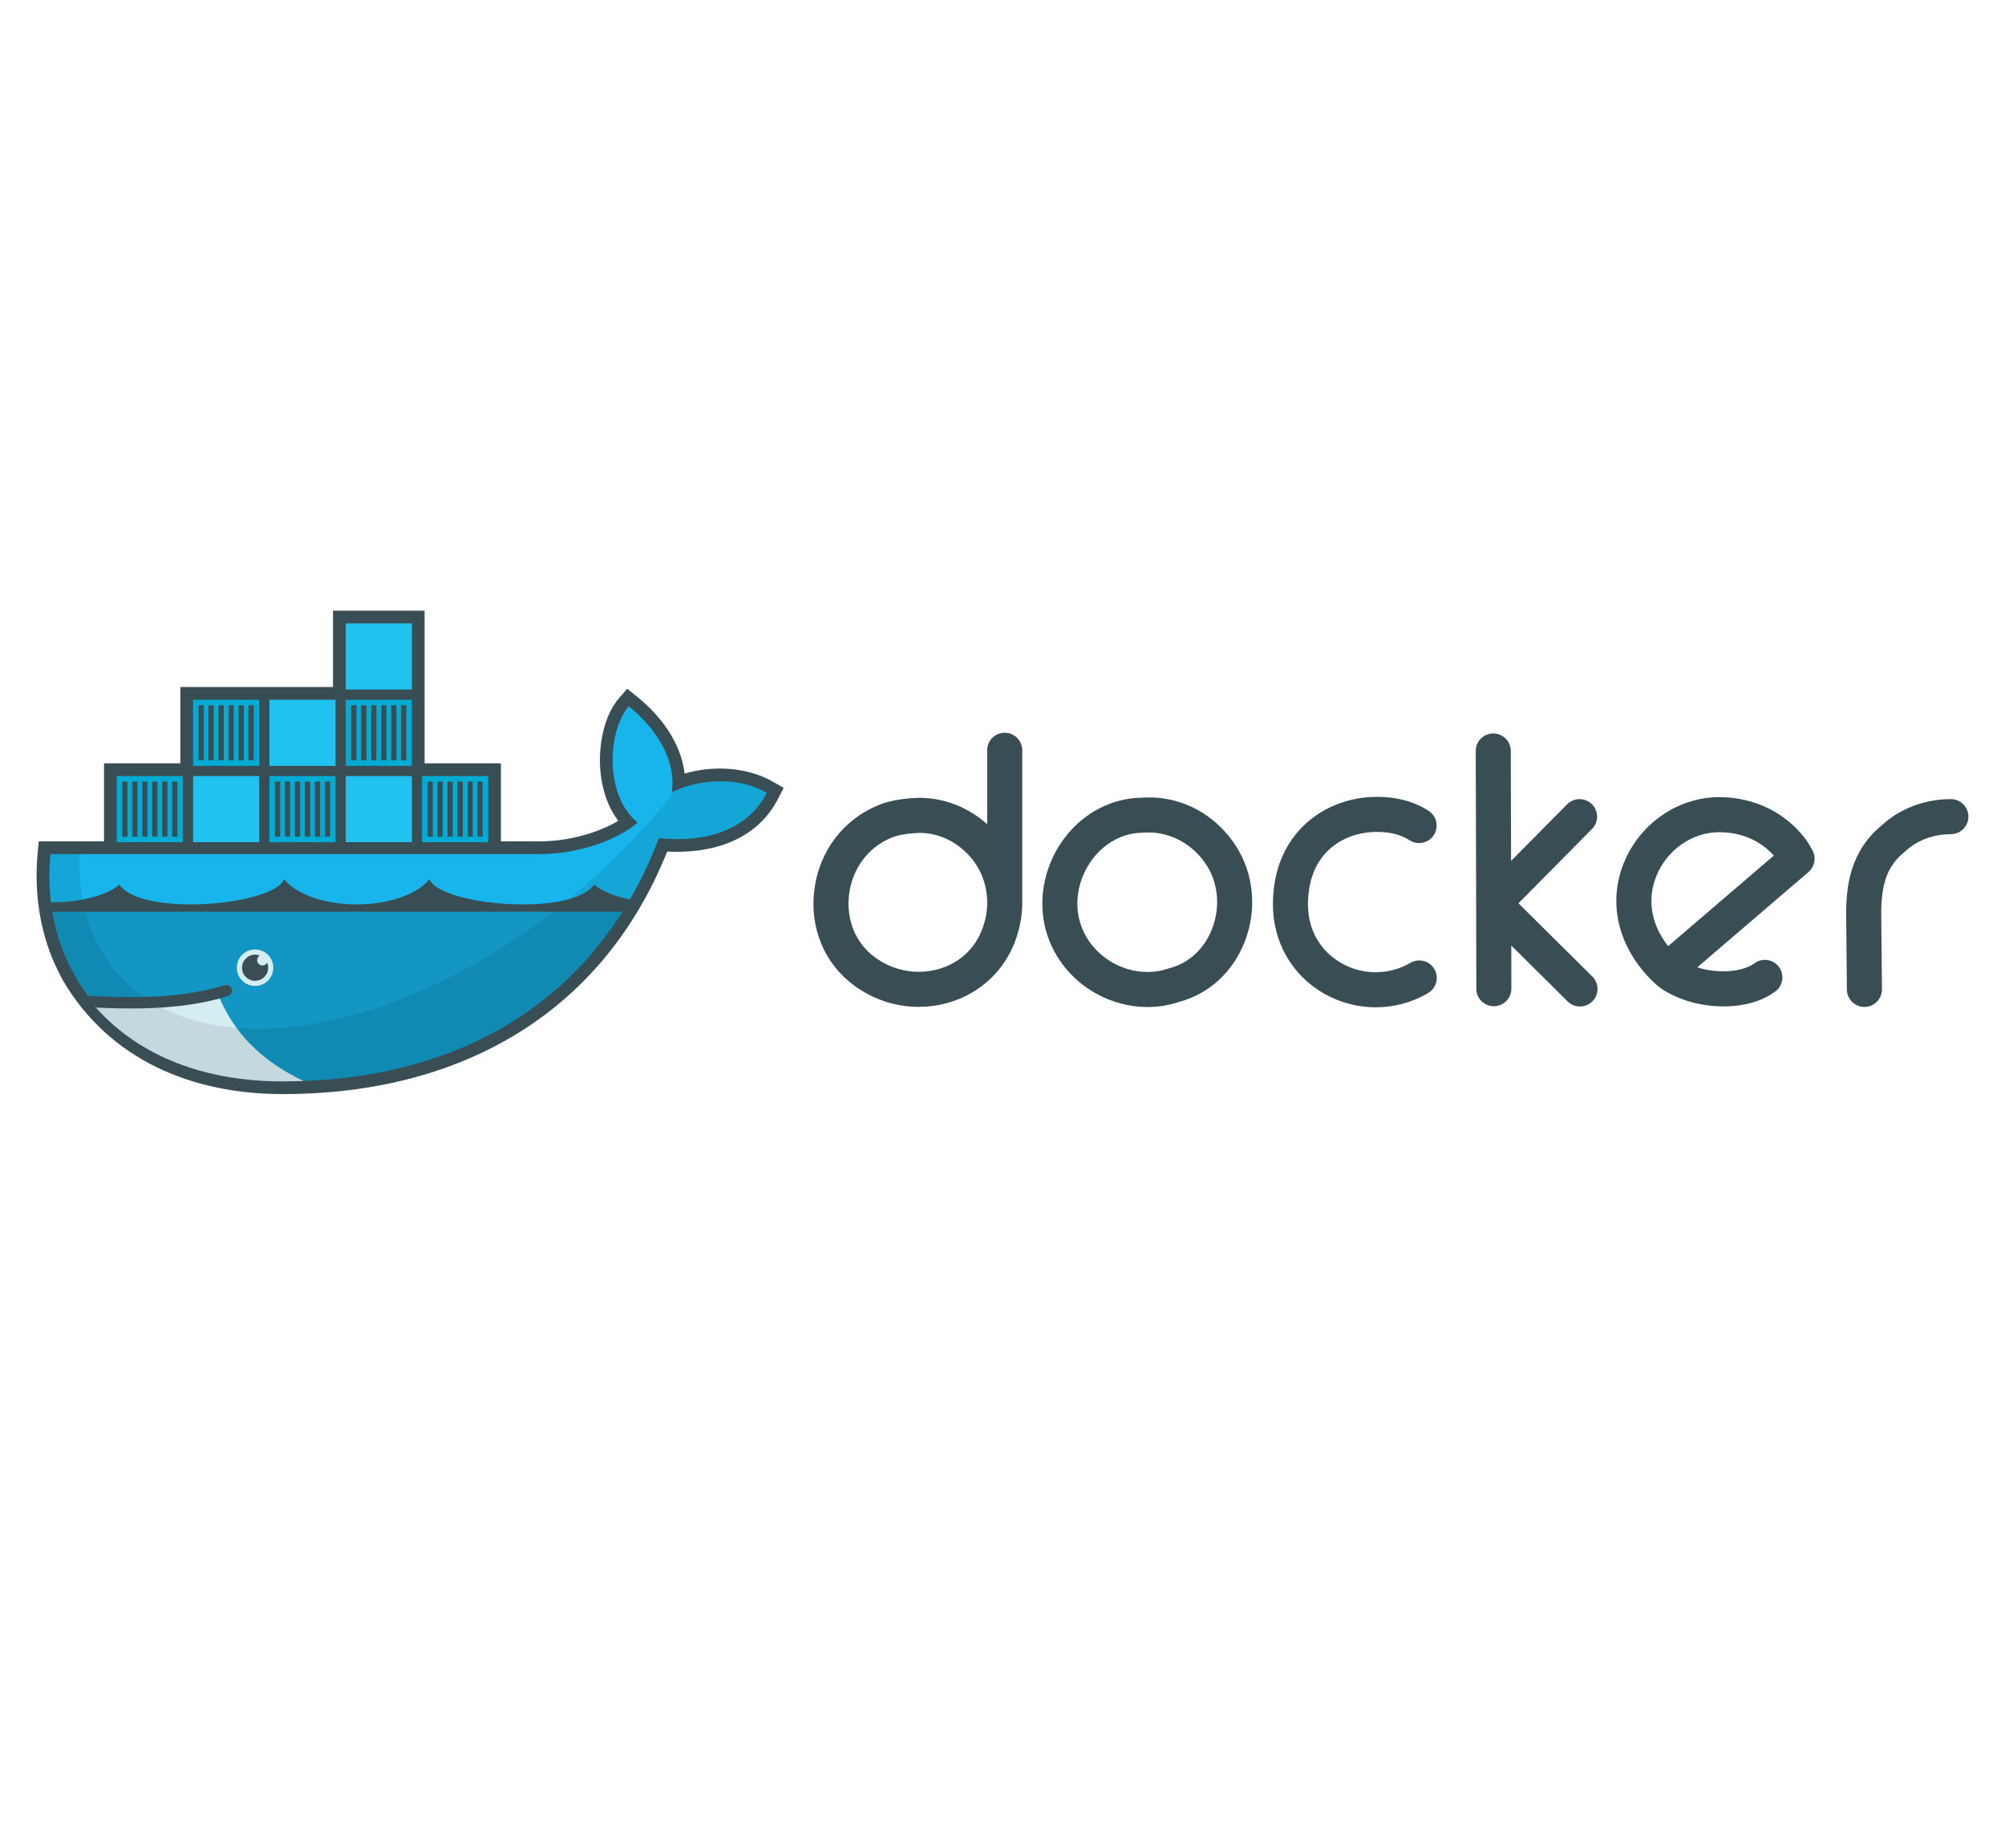 <?xml version="1.0" encoding="utf-8"?>
<!-- Generator: Adobe Illustrator 16.0.0, SVG Export Plug-In . SVG Version: 6.00 Build 0)  -->
<!DOCTYPE svg PUBLIC "-//W3C//DTD SVG 1.1//EN" "http://www.w3.org/Graphics/SVG/1.1/DTD/svg11.dtd">
<svg version="1.1" id="Layer_1" xmlns="http://www.w3.org/2000/svg" xmlns:xlink="http://www.w3.org/1999/xlink" x="0px" y="0px"
	 width="293px" height="270px" viewBox="0 0 293 270" enable-background="new 0 0 293 270" xml:space="preserve">
<path fill="#394D54" d="M201.04,147.185c-2.606,0.001-5.219-0.668-7.558-2.006c-4.675-2.672-7.465-7.537-7.465-13.013
	c0-10.365,7.465-15.408,14.401-15.707l0.063-0.003c0.237-0.01,0.498-0.022,0.757-0.02c2.9,0,5.436,0.687,7.532,2.041
	c1.188,0.768,1.528,2.353,0.761,3.54c-0.768,1.188-2.353,1.53-3.54,0.762c-1.255-0.81-2.855-1.221-4.757-1.221
	c-0.176,0.003-0.363,0.008-0.527,0.016l-0.069,0.003c-4.382,0.188-9.5,3.075-9.5,10.589c0,3.669,1.78,6.791,4.886,8.567
	c3.132,1.79,6.993,1.774,10.078-0.041c1.218-0.718,2.788-0.312,3.506,0.907c0.718,1.22,0.312,2.789-0.908,3.507
	C206.347,146.491,203.696,147.185,201.04,147.185z M167.686,147.146c-2.57,0-5.161-0.663-7.506-1.967
	c-3.824-2.125-6.557-5.721-7.496-9.867c-1.013-4.464,0.128-9.356,3.05-13.085c2.761-3.522,6.777-5.587,11.02-5.666
	c0.108-0.002,0.217-0.009,0.322-0.016c0.183-0.011,0.363-0.021,0.545-0.025c5.213-0.115,10.063,2.554,12.993,7.095
	c2.625,4.066,3.105,9.291,1.284,13.978c-1.717,4.417-5.191,7.617-9.542,8.791C170.848,146.893,169.27,147.146,167.686,147.146z
	 M167.888,121.639c-0.058,0-0.114,0-0.172,0.001h-0.002c-0.107,0.002-0.212,0.01-0.319,0.016c-0.183,0.012-0.365,0.021-0.548,0.025
	c-2.694,0.05-5.276,1.4-7.082,3.704c-1.981,2.529-2.762,5.816-2.087,8.794c0.618,2.727,2.437,5.105,4.989,6.523
	c2.549,1.416,5.502,1.711,8.104,0.809c0.063-0.021,0.125-0.041,0.188-0.058c2.79-0.731,5.036-2.814,6.162-5.716
	c1.229-3.161,0.926-6.654-0.812-9.344C174.41,123.449,171.195,121.639,167.888,121.639z M272.456,147.132
	c-1.402,0-2.546-1.131-2.56-2.536l-0.104-10.671c-0.042-4.416,0.539-9.446,5.163-13.302c2.679-2.477,6.271-3.846,10.126-3.856
	c0.002,0,0.005,0,0.007,0c1.411,0,2.557,1.142,2.561,2.554c0.004,1.414-1.14,2.564-2.554,2.568
	c-2.585,0.006-4.964,0.905-6.699,2.529c-0.039,0.036-0.078,0.071-0.12,0.105c-2.497,2.061-3.407,4.596-3.361,9.353l0.103,10.672
	c0.013,1.413-1.121,2.571-2.536,2.585C272.474,147.132,272.464,147.132,272.456,147.132z M134.25,147.124
	c-3.379,0-6.706-1.091-9.515-3.184c-4.273-3.182-6.418-8.365-5.738-13.867c0.695-5.629,4.164-10.26,9.277-12.388
	c1.464-0.609,3.106-0.942,5.325-1.079c0.332-0.025,0.667-0.025,0.963-0.025c3.561,0.042,7.001,1.438,9.699,3.85v-10.804
	c0-1.414,1.146-2.561,2.561-2.561c1.414,0,2.561,1.146,2.561,2.561v21.921c0.004,0.216,0.004,0.432,0,0.647
	c-0.006,1.934-0.518,4.237-1.375,6.168c-1.813,4.087-5.365,7.09-9.746,8.24C136.936,146.953,135.589,147.124,134.25,147.124z
	 M134.419,121.703c-0.146,0-0.307,0.001-0.469,0.014c-1.639,0.101-2.806,0.323-3.709,0.698c-3.392,1.411-5.694,4.508-6.161,8.287
	c-0.452,3.65,0.937,7.063,3.713,9.131c2.666,1.985,6.006,2.647,9.168,1.818c2.909-0.763,5.169-2.668,6.363-5.362
	c0.567-1.278,0.935-2.892,0.936-4.113c0-0.006,0-0.012,0-0.018v-0.555c-0.051-2.023-0.688-3.983-1.815-5.565
	c-1.908-2.679-4.866-4.298-7.913-4.334C134.495,121.702,134.458,121.703,134.419,121.703z M230.889,147.07
	c-0.651,0-1.303-0.248-1.804-0.743l-8.235-8.17l0.012,6.305c0.002,1.414-1.144,2.563-2.558,2.565c-0.001,0-0.003,0-0.005,0
	c-1.412,0-2.559-1.144-2.561-2.556l-0.021-12.466l-0.061-22.268c-0.004-1.415,1.139-2.564,2.553-2.568c0.003,0,0.006,0,0.008,0
	c1.412,0,2.558,1.142,2.56,2.554l0.045,16.07l8.188-8.267c0.994-1.005,2.615-1.013,3.621-0.019c1.005,0.995,1.013,2.617,0.017,3.622
	l-10.748,10.855l10.794,10.707c1.004,0.995,1.011,2.617,0.016,3.621C232.207,146.816,231.548,147.07,230.889,147.07z
	 M251.876,147.059c-2.34,0-4.666-0.474-6.553-1.26c-1.516-0.632-2.624-1.299-3.481-2.099c-0.021-0.018-0.04-0.036-0.06-0.056
	c-5.215-4.926-6.903-11.454-4.519-17.465c2.304-5.803,7.92-9.702,13.978-9.702c5.116,0,9.731,2.257,12.662,6.191
	c0.389,0.521,0.844,1.367,0.975,1.614c0.56,1.058,0.311,2.362-0.598,3.141c0,0-9.569,8.203-16.246,13.923
	c2.919,0.948,6.583,0.723,8.35-0.588c1.136-0.841,2.739-0.604,3.582,0.533c0.842,1.137,0.603,2.74-0.533,3.582
	C257.354,146.413,254.606,147.059,251.876,147.059z M251.241,121.6c-3.977,0-7.681,2.6-9.216,6.469
	c-1.36,3.424-0.715,7.041,1.747,10.185c5.013-4.296,12.185-10.442,15.444-13.236C257.243,122.806,254.445,121.6,251.241,121.6z"/>
<path id="path14" fill="#394D54" d="M62.047,111.538h11.154v11.402h5.64c2.604,0,5.283-0.464,7.749-1.3
	c1.212-0.411,2.573-0.982,3.768-1.702c-1.574-2.056-2.378-4.651-2.615-7.21c-0.321-3.48,0.381-8.009,2.736-10.733l1.172-1.356
	l1.397,1.123c3.518,2.826,6.476,6.775,6.997,11.276c4.236-1.246,9.208-0.951,12.942,1.204l1.532,0.884l-0.807,1.573
	c-3.157,6.162-9.758,8.071-16.211,7.733c-9.656,24.052-30.68,35.438-56.171,35.438c-13.17,0-25.253-4.923-32.133-16.606
	c-0.404-0.727-0.749-1.486-1.116-2.231c-2.325-5.143-3.098-10.778-2.574-16.407l0.157-1.687h9.538v-11.402h11.153v-11.153h22.307
	V89.231h13.385V111.538"/>
<g>
	<defs>
		<path id="SVGID_1_" d="M27.177,90.207v22.438H16.446v11.219H7.461c-0.038,0.325-0.069,0.65-0.1,0.976
			c-0.562,6.112,0.505,11.749,2.957,16.569l0.823,1.478c0.493,0.887,1.069,1.72,1.676,2.531c0.608,0.811,0.822,1.26,1.205,1.799
			c6.482,7.285,16.145,10.791,27.3,10.791c24.706,0,45.672-10.944,54.952-35.531c6.583,0.676,12.898-1.013,15.776-6.63
			c-4.584-2.646-10.477-1.798-13.871-0.092l8.994-25.547l-35.12,22.438h-11.22V90.207H27.177z"/>
	</defs>
	<clipPath id="SVGID_2_">
		<use xlink:href="#SVGID_1_"  overflow="visible"/>
	</clipPath>
	<g clip-path="url(#SVGID_2_)">
		<g>
			<g id="g20" transform="translate(0,-22.866)">
				<path id="path22" fill="#00ACD3" d="M50.521,102.803h9.667v9.666h-9.667V102.803z"/>
				<path id="path24" fill="#20C2EF" d="M50.521,113.955h9.667v9.667h-9.667V113.955z"/>
				<g>
					<path id="path26_1_" d="M51.709,111.663v-8.057 M53.159,111.663v-8.057 M54.623,111.663v-8.057 M56.088,111.663v-8.057
						 M57.552,111.663v-8.057 M59.002,111.663v-8.057"/>
					<path fill="#394D54" d="M59.382,111.663h-0.76v-8.057h0.76V111.663z M57.933,111.663h-0.76v-8.057h0.76V111.663z
						 M56.468,111.663h-0.76v-8.057h0.76V111.663z M55.003,111.663h-0.761v-8.057h0.761V111.663z M53.539,111.663h-0.761v-8.057
						h0.761V111.663z M52.089,111.663h-0.761v-8.057h0.761V111.663z"/>
				</g>
				<g id="use28" transform="translate(0,22.866)">
					<g>
						<path id="path26_2_" d="M51.709,122.817v-8.057 M53.159,122.817v-8.057 M54.623,122.817v-8.057 M56.088,122.817v-8.057
							 M57.552,122.817v-8.057 M59.002,122.817v-8.057"/>
						<path fill="#394D54" d="M59.382,122.817h-0.76v-8.057h0.76V122.817z M57.933,122.817h-0.76v-8.057h0.76V122.817z
							 M56.468,122.817h-0.76v-8.057h0.76V122.817z M55.003,122.817h-0.761v-8.057h0.761V122.817z M53.539,122.817h-0.761v-8.057
							h0.761V122.817z M52.089,122.817h-0.761v-8.057h0.761V122.817z"/>
					</g>
				</g>
			</g>
			<g id="g18">
				<g id="g20_1_" transform="translate(0,-22.866)">
					<path id="path22_1_" fill="#00ACD3" d="M61.675,123.622h9.667v-9.667h-9.667V123.622z"/>
					<path id="path24_1_" fill="#20C2EF" d="M61.675,112.469h9.667v-9.667h-9.667V112.469z"/>
					<g>
						<path id="path26_3_" d="M62.862,114.761v8.057 M64.312,114.761v8.057 M65.776,114.761v8.057 M67.241,114.761v8.057
							 M68.706,114.761v8.057 M70.155,114.761v8.057"/>
						<path fill="#394D54" d="M70.536,122.817h-0.761v-8.057h0.761V122.817z M69.086,122.817h-0.761v-8.057h0.761V122.817z
							 M67.622,122.817h-0.761v-8.057h0.761V122.817z M66.156,122.817h-0.76v-8.057h0.76V122.817z M64.692,122.817h-0.76v-8.057
							h0.76V122.817z M63.243,122.817h-0.76v-8.057h0.76V122.817z"/>
					</g>
					<g id="use30" transform="matrix(1,0,0,-1,22.866,4.573)">
						<g>
							<path id="path26_4_" d="M62.862,103.607v8.056 M64.312,103.607v8.056 M65.776,103.607v8.056 M67.241,103.607v8.056
								 M68.706,103.607v8.056 M70.155,103.607v8.056"/>
							<path fill="#394D54" d="M70.536,111.663h-0.761v-8.056h0.761V111.663z M69.086,111.663h-0.761v-8.056h0.761V111.663z
								 M67.622,111.663h-0.761v-8.056h0.761V111.663z M66.156,111.663h-0.76v-8.056h0.76V111.663z M64.692,111.663h-0.76v-8.056
								h0.76V111.663z M63.243,111.663h-0.76v-8.056h0.76V111.663z"/>
						</g>
					</g>
				</g>
			</g>
			<g>
				<g>
					<g id="g20_2_" transform="translate(0,-22.866)">
						<path id="path22_2_" fill="#00ACD3" d="M5.908,125.109h9.666v9.667H5.908V125.109z"/>
						<path id="path24_2_" fill="#20C2EF" d="M5.908,136.262h9.666v9.667H5.908V136.262z"/>
						<g>
							<path id="path26_5_" d="M7.094,133.97v-8.056 M8.544,133.97v-8.056 M10.008,133.97v-8.056 M11.474,133.97v-8.056
								 M12.938,133.97v-8.056 M14.388,133.97v-8.056"/>
							<path fill="#394D54" d="M14.768,133.97h-0.761v-8.056h0.761V133.97z M13.319,133.97h-0.761v-8.056h0.761V133.97z
								 M11.854,133.97h-0.761v-8.056h0.761V133.97z M10.389,133.97H9.628v-8.056h0.761V133.97z M8.925,133.97H8.164v-8.056h0.761
								V133.97z M7.475,133.97H6.714v-8.056h0.761V133.97z"/>
						</g>
						<g id="use28_1_" transform="translate(0,22.866)">
							<g>
								<path id="path26_6_" d="M7.094,145.124v-8.056 M8.544,145.124v-8.056 M10.008,145.124v-8.056 M11.474,145.124v-8.056
									 M12.938,145.124v-8.056 M14.388,145.124v-8.056"/>
								<path fill="#394D54" d="M14.768,145.124h-0.761v-8.056h0.761V145.124z M13.319,145.124h-0.761v-8.056h0.761V145.124z
									 M11.854,145.124h-0.761v-8.056h0.761V145.124z M10.389,145.124H9.628v-8.056h0.761V145.124z M8.925,145.124H8.164v-8.056
									h0.761V145.124z M7.475,145.124H6.714v-8.056h0.761V145.124z"/>
							</g>
						</g>
					</g>
					<g id="g18_1_">
						<g id="g20_3_" transform="translate(0,-22.866)">
							<path id="path22_3_" fill="#00ACD3" d="M17.062,145.929h9.666v-9.667h-9.666V145.929z"/>
							<path id="path24_3_" fill="#20C2EF" d="M17.062,134.776h9.666v-9.667h-9.666V134.776z"/>
							<g>
								<path id="path26_7_" d="M18.248,137.068v8.056 M19.697,137.068v8.056 M21.162,137.068v8.056 M22.627,137.068v8.056
									 M24.092,137.068v8.056 M25.541,137.068v8.056"/>
								<path fill="#394D54" d="M25.921,145.124h-0.761v-8.056h0.761V145.124z M24.472,145.124h-0.761v-8.056h0.761V145.124z
									 M23.007,145.124h-0.76v-8.056h0.76V145.124z M21.542,145.124h-0.761v-8.056h0.761V145.124z M20.078,145.124h-0.761v-8.056
									h0.761V145.124z M18.628,145.124h-0.761v-8.056h0.761V145.124z"/>
							</g>
							<g id="use32" transform="translate(-91.464,45.732)">
								<g>
									<path id="path26_8_" d="M18.248,125.914v8.057 M19.697,125.914v8.057 M21.162,125.914v8.057 M22.627,125.914v8.057
										 M24.092,125.914v8.057 M25.541,125.914v8.057"/>
									<path fill="#394D54" d="M25.921,133.97h-0.761v-8.057h0.761V133.97z M24.472,133.97h-0.761v-8.057h0.761V133.97z
										 M23.007,133.97h-0.76v-8.057h0.76V133.97z M21.542,133.97h-0.761v-8.057h0.761V133.97z M20.078,133.97h-0.761v-8.057
										h0.761V133.97z M18.628,133.97h-0.761v-8.057h0.761V133.97z"/>
								</g>
							</g>
						</g>
					</g>
					<g>
						<g>
							<g id="g20_4_" transform="translate(0,-22.866)">
								<path id="path22_4_" fill="#00ACD3" d="M28.215,125.109h9.667v9.667h-9.667V125.109z"/>
								<path id="path24_4_" fill="#20C2EF" d="M28.215,136.262h9.667v9.667h-9.667V136.262z"/>
								<g>
									<path id="path26_9_" d="M29.401,133.97v-8.056 M30.851,133.97v-8.056 M32.316,133.97v-8.056 M33.781,133.97v-8.056
										 M35.245,133.97v-8.056 M36.694,133.97v-8.056"/>
									<path fill="#394D54" d="M37.075,133.97h-0.76v-8.056h0.76V133.97z M35.625,133.97h-0.761v-8.056h0.761V133.97z
										 M34.161,133.97H33.4v-8.056h0.76V133.97z M32.696,133.97h-0.761v-8.056h0.761V133.97z M31.231,133.97h-0.76v-8.056h0.76
										V133.97z M29.782,133.97h-0.761v-8.056h0.761V133.97z"/>
								</g>
								<g id="use28_2_" transform="translate(0,22.866)">
									<g>
										<path id="path26_10_" d="M29.401,145.124v-8.056 M30.851,145.124v-8.056 M32.316,145.124v-8.056 M33.781,145.124v-8.056
											 M35.245,145.124v-8.056 M36.694,145.124v-8.056"/>
										<path fill="#394D54" d="M37.075,145.124h-0.76v-8.056h0.76V145.124z M35.625,145.124h-0.761v-8.056h0.761V145.124z
											 M34.161,145.124H33.4v-8.056h0.76V145.124z M32.696,145.124h-0.761v-8.056h0.761V145.124z M31.231,145.124h-0.76v-8.056
											h0.76V145.124z M29.782,145.124h-0.761v-8.056h0.761V145.124z"/>
									</g>
								</g>
							</g>
							<g id="g18_2_">
								<g id="g20_5_" transform="translate(0,-22.866)">
									<path id="path22_5_" fill="#00ACD3" d="M39.368,145.929h9.667v-9.667h-9.667V145.929z"/>
									<path id="path24_5_" fill="#20C2EF" d="M39.368,134.776h9.667v-9.667h-9.667V134.776z"/>
									<g>
										<path id="path26_11_" d="M40.555,137.068v8.056 M42.005,137.068v8.056 M43.469,137.068v8.056 M44.934,137.068v8.056
											 M46.398,137.068v8.056 M47.848,137.068v8.056"/>
										<path fill="#394D54" d="M48.229,145.124h-0.76v-8.056h0.76V145.124z M46.779,145.124h-0.761v-8.056h0.761V145.124z
											 M45.314,145.124h-0.76v-8.056h0.76V145.124z M43.85,145.124h-0.761v-8.056h0.761V145.124z M42.385,145.124h-0.761v-8.056
											h0.761V145.124z M40.936,145.124h-0.761v-8.056h0.761V145.124z"/>
									</g>
									<g id="use34" transform="translate(-45.732,45.732)">
										<g>
											<path id="path26_12_" d="M40.555,125.914v8.057 M42.005,125.914v8.057 M43.469,125.914v8.057 M44.934,125.914v8.057
												 M46.398,125.914v8.057 M47.848,125.914v8.057"/>
											<path fill="#394D54" d="M48.229,133.97h-0.76v-8.057h0.76V133.97z M46.779,133.97h-0.761v-8.057h0.761V133.97z
												 M45.314,133.97h-0.76v-8.057h0.76V133.97z M43.85,133.97h-0.761v-8.057h0.761V133.97z M42.385,133.97h-0.761v-8.057
												h0.761V133.97z M40.936,133.97h-0.761v-8.057h0.761V133.97z"/>
										</g>
									</g>
								</g>
							</g>
							<g>
								<g id="g16">
									<g id="g20_6_" transform="translate(0,-22.866)">
										<path id="path22_6_" fill="#00ACD3" d="M50.521,125.109h9.667v9.667h-9.667V125.109z"/>
										<path id="path24_6_" fill="#20C2EF" d="M50.521,136.262h9.667v9.667h-9.667V136.262z"/>
										<g>
											<path id="path26_13_" d="M51.709,133.97v-8.056 M53.159,133.97v-8.056 M54.623,133.97v-8.056 M56.088,133.97v-8.056
												 M57.552,133.97v-8.056 M59.002,133.97v-8.056"/>
											<path fill="#394D54" d="M59.382,133.97h-0.76v-8.056h0.76V133.97z M57.933,133.97h-0.76v-8.056h0.76V133.97z
												 M56.468,133.97h-0.76v-8.056h0.76V133.97z M55.003,133.97h-0.761v-8.056h0.761V133.97z M53.539,133.97h-0.761v-8.056
												h0.761V133.97z M52.089,133.97h-0.761v-8.056h0.761V133.97z"/>
										</g>
										<g id="use28_3_" transform="translate(0,22.866)">
											<g>
												<path id="path26_14_" d="M51.709,145.124v-8.056 M53.159,145.124v-8.056 M54.623,145.124v-8.056 M56.088,145.124v-8.056
													 M57.552,145.124v-8.056 M59.002,145.124v-8.056"/>
												<path fill="#394D54" d="M59.382,145.124h-0.76v-8.056h0.76V145.124z M57.933,145.124h-0.76v-8.056h0.76V145.124z
													 M56.468,145.124h-0.76v-8.056h0.76V145.124z M55.003,145.124h-0.761v-8.056h0.761V145.124z M53.539,145.124h-0.761
													v-8.056h0.761V145.124z M52.089,145.124h-0.761v-8.056h0.761V145.124z"/>
											</g>
										</g>
									</g>
									<g id="g18_3_">
										<g id="g20_7_" transform="translate(0,-22.866)">
											<path id="path22_7_" fill="#00ACD3" d="M61.675,145.929h9.667v-9.667h-9.667V145.929z"/>
											<path id="path24_7_" fill="#20C2EF" d="M61.675,134.776h9.667v-9.667h-9.667V134.776z"/>
											<g>
												<path id="path26_15_" d="M62.862,137.068v8.056 M64.312,137.068v8.056 M65.776,137.068v8.056 M67.241,137.068v8.056
													 M68.706,137.068v8.056 M70.155,137.068v8.056"/>
												<path fill="#394D54" d="M70.536,145.124h-0.761v-8.056h0.761V145.124z M69.086,145.124h-0.761v-8.056h0.761V145.124z
													 M67.622,145.124h-0.761v-8.056h0.761V145.124z M66.156,145.124h-0.76v-8.056h0.76V145.124z M64.692,145.124h-0.76
													v-8.056h0.76V145.124z M63.243,145.124h-0.76v-8.056h0.76V145.124z"/>
											</g>
											<g id="use36" transform="translate(0,45.732)">
												<g>
													<path id="path26_16_" d="M62.862,125.914v8.057 M64.312,125.914v8.057 M65.776,125.914v8.057 M67.241,125.914v8.057
														 M68.706,125.914v8.057 M70.155,125.914v8.057"/>
													<path fill="#394D54" d="M70.536,133.97h-0.761v-8.057h0.761V133.97z M69.086,133.97h-0.761v-8.057h0.761V133.97z
														 M67.622,133.97h-0.761v-8.057h0.761V133.97z M66.156,133.97h-0.76v-8.057h0.76V133.97z M64.692,133.97h-0.76v-8.057
														h0.76V133.97z M63.243,133.97h-0.76v-8.057h0.76V133.97z"/>
												</g>
											</g>
										</g>
									</g>
								</g>
								<g>
									<defs>
										<path id="SVGID_3_" d="M27.177,90.207v22.438H16.446v11.219H7.461c-0.038,0.325-0.069,0.65-0.1,0.976
											c-0.562,6.112,0.505,11.749,2.957,16.569l0.823,1.478c0.493,0.887,1.069,1.72,1.676,2.531
											c0.608,0.811,0.822,1.26,1.205,1.799c6.482,7.285,16.145,10.791,27.3,10.791c24.706,0,45.672-10.944,54.952-35.531
											c6.583,0.676,12.898-1.013,15.776-6.63c-4.584-2.646-10.477-1.798-13.871-0.092l8.994-25.547l-35.12,22.438h-11.22V90.207
											H27.177z"/>
									</defs>
									<clipPath id="SVGID_4_">
										<use xlink:href="#SVGID_3_"  overflow="visible"/>
									</clipPath>
									<path id="path38" clip-path="url(#SVGID_4_)" fill="#17B5EB" d="M98.183,115.756c0.748-5.812-3.601-10.377-6.299-12.545
										c-3.108,3.594-3.591,13.013,1.286,16.979c-2.722,2.417-8.457,4.609-14.329,4.609H6.69c-0.571,6.13,0,35.648,0,35.648
										h105.848l-0.481-44.594C107.473,113.207,101.578,114.05,98.183,115.756"/>
								</g>
								<g>
									<defs>
										<path id="SVGID_5_" d="M27.177,90.207v22.438H16.446v11.219H7.461c-0.038,0.325-0.069,0.65-0.1,0.976
											c-0.562,6.112,0.505,11.749,2.957,16.569l0.823,1.478c0.493,0.887,1.069,1.72,1.676,2.531
											c0.608,0.811,0.822,1.26,1.205,1.799c6.482,7.285,16.145,10.791,27.3,10.791c24.706,0,45.672-10.944,54.952-35.531
											c6.583,0.676,12.898-1.013,15.776-6.63c-4.584-2.646-10.477-1.798-13.871-0.092l8.994-25.547l-35.12,22.438h-11.22V90.207
											H27.177z"/>
									</defs>
									<clipPath id="SVGID_6_">
										<use xlink:href="#SVGID_5_"  overflow="visible"/>
									</clipPath>
									<path id="path40" clip-path="url(#SVGID_6_)" fill-opacity="0.17" d="M6.69,132.643v27.803h105.848v-27.803"/>
								</g>
								<g>
									<defs>
										<path id="SVGID_7_" d="M27.177,90.207v22.438H16.446v11.219H7.461c-0.038,0.325-0.069,0.65-0.1,0.976
											c-0.562,6.112,0.505,11.749,2.957,16.569l0.823,1.478c0.493,0.887,1.069,1.72,1.676,2.531
											c0.608,0.811,0.822,1.26,1.205,1.799c6.482,7.285,16.145,10.791,27.3,10.791c24.706,0,45.672-10.944,54.952-35.531
											c6.583,0.676,12.898-1.013,15.776-6.63c-4.584-2.646-10.477-1.798-13.871-0.092l8.994-25.547l-35.12,22.438h-11.22V90.207
											H27.177z"/>
									</defs>
									<clipPath id="SVGID_8_">
										<use xlink:href="#SVGID_7_"  overflow="visible"/>
									</clipPath>
									<path id="path42" clip-path="url(#SVGID_8_)" fill="#D4EDF1" d="M44.365,157.954c-6.604-3.134-10.229-7.395-12.246-12.045
										l-20.063,0.88l10.243,13.657L44.365,157.954"/>
								</g>
								<g>
									<defs>
										<path id="SVGID_9_" d="M27.177,90.207v22.438H16.446v11.219H7.461c-0.038,0.325-0.069,0.65-0.1,0.976
											c-0.562,6.112,0.505,11.749,2.957,16.569l0.823,1.478c0.493,0.887,1.069,1.72,1.676,2.531
											c0.608,0.811,0.822,1.26,1.205,1.799c6.482,7.285,16.145,10.791,27.3,10.791c24.706,0,45.672-10.944,54.952-35.531
											c6.583,0.676,12.898-1.013,15.776-6.63c-4.584-2.646-10.477-1.798-13.871-0.092l8.994-25.547l-35.12,22.438h-11.22V90.207
											H27.177z"/>
									</defs>
									<clipPath id="SVGID_10_">
										<use xlink:href="#SVGID_9_"  overflow="visible"/>
									</clipPath>
									<path id="path44" clip-path="url(#SVGID_10_)" fill-opacity="0.085" d="M98.637,115.541v0.015
										c-10.176,13.116-24.771,24.573-40.44,30.593c-13.977,5.369-26.164,5.396-34.571,1.083
										c-0.905-0.513-1.793-1.079-2.683-1.617c-6.164-4.308-9.636-11.434-9.344-20.821H6.69v35.653h105.848V113.62h-12.195
										L98.637,115.541z"/>
								</g>
								<path fill="#394D54" d="M19.106,147.357c-2.277,0-4.552-0.091-6.791-0.214c-0.457-0.024-0.807-0.415-0.782-0.873
									c0.024-0.457,0.408-0.816,0.873-0.782c6.867,0.377,14.093,0.449,20.422-1.533c0.436-0.137,0.902,0.106,1.039,0.544
									c0.137,0.436-0.106,0.901-0.543,1.039C28.841,146.942,23.973,147.357,19.106,147.357z"/>
								<path id="path48" fill="#D4EDF1" d="M39.943,141.403c0,1.473-1.194,2.665-2.667,2.665s-2.667-1.192-2.667-2.665
									c0-1.474,1.194-2.667,2.667-2.667S39.943,139.93,39.943,141.403z"/>
								<path id="path50" fill="#394D54" d="M37.968,139.622c-0.234,0.134-0.391,0.386-0.391,0.675c0,0.43,0.349,0.779,0.78,0.779
									c0.295,0,0.551-0.164,0.684-0.406c0.094,0.226,0.146,0.474,0.146,0.733c0,1.055-0.855,1.91-1.91,1.91
									c-1.054,0-1.91-0.855-1.91-1.91s0.856-1.911,1.91-1.911C37.52,139.492,37.752,139.538,37.968,139.622z"/>
								<path id="path52" fill="#394D54" d="M-9.895,133.209h124.057c-2.702-0.685-8.547-1.611-7.583-5.15
									c-4.912,5.683-16.756,3.987-19.746,1.185c-3.329,4.828-22.708,2.994-24.06-0.768c-4.173,4.898-17.105,4.898-21.279,0
									c-1.352,3.762-20.731,5.596-24.06,0.768c-2.989,2.803-14.833,4.499-19.746-1.185
									C-1.347,131.599-7.192,132.525-9.895,133.209"/>
							</g>
						</g>
					</g>
				</g>
			</g>
		</g>
	</g>
</g>
</svg>
